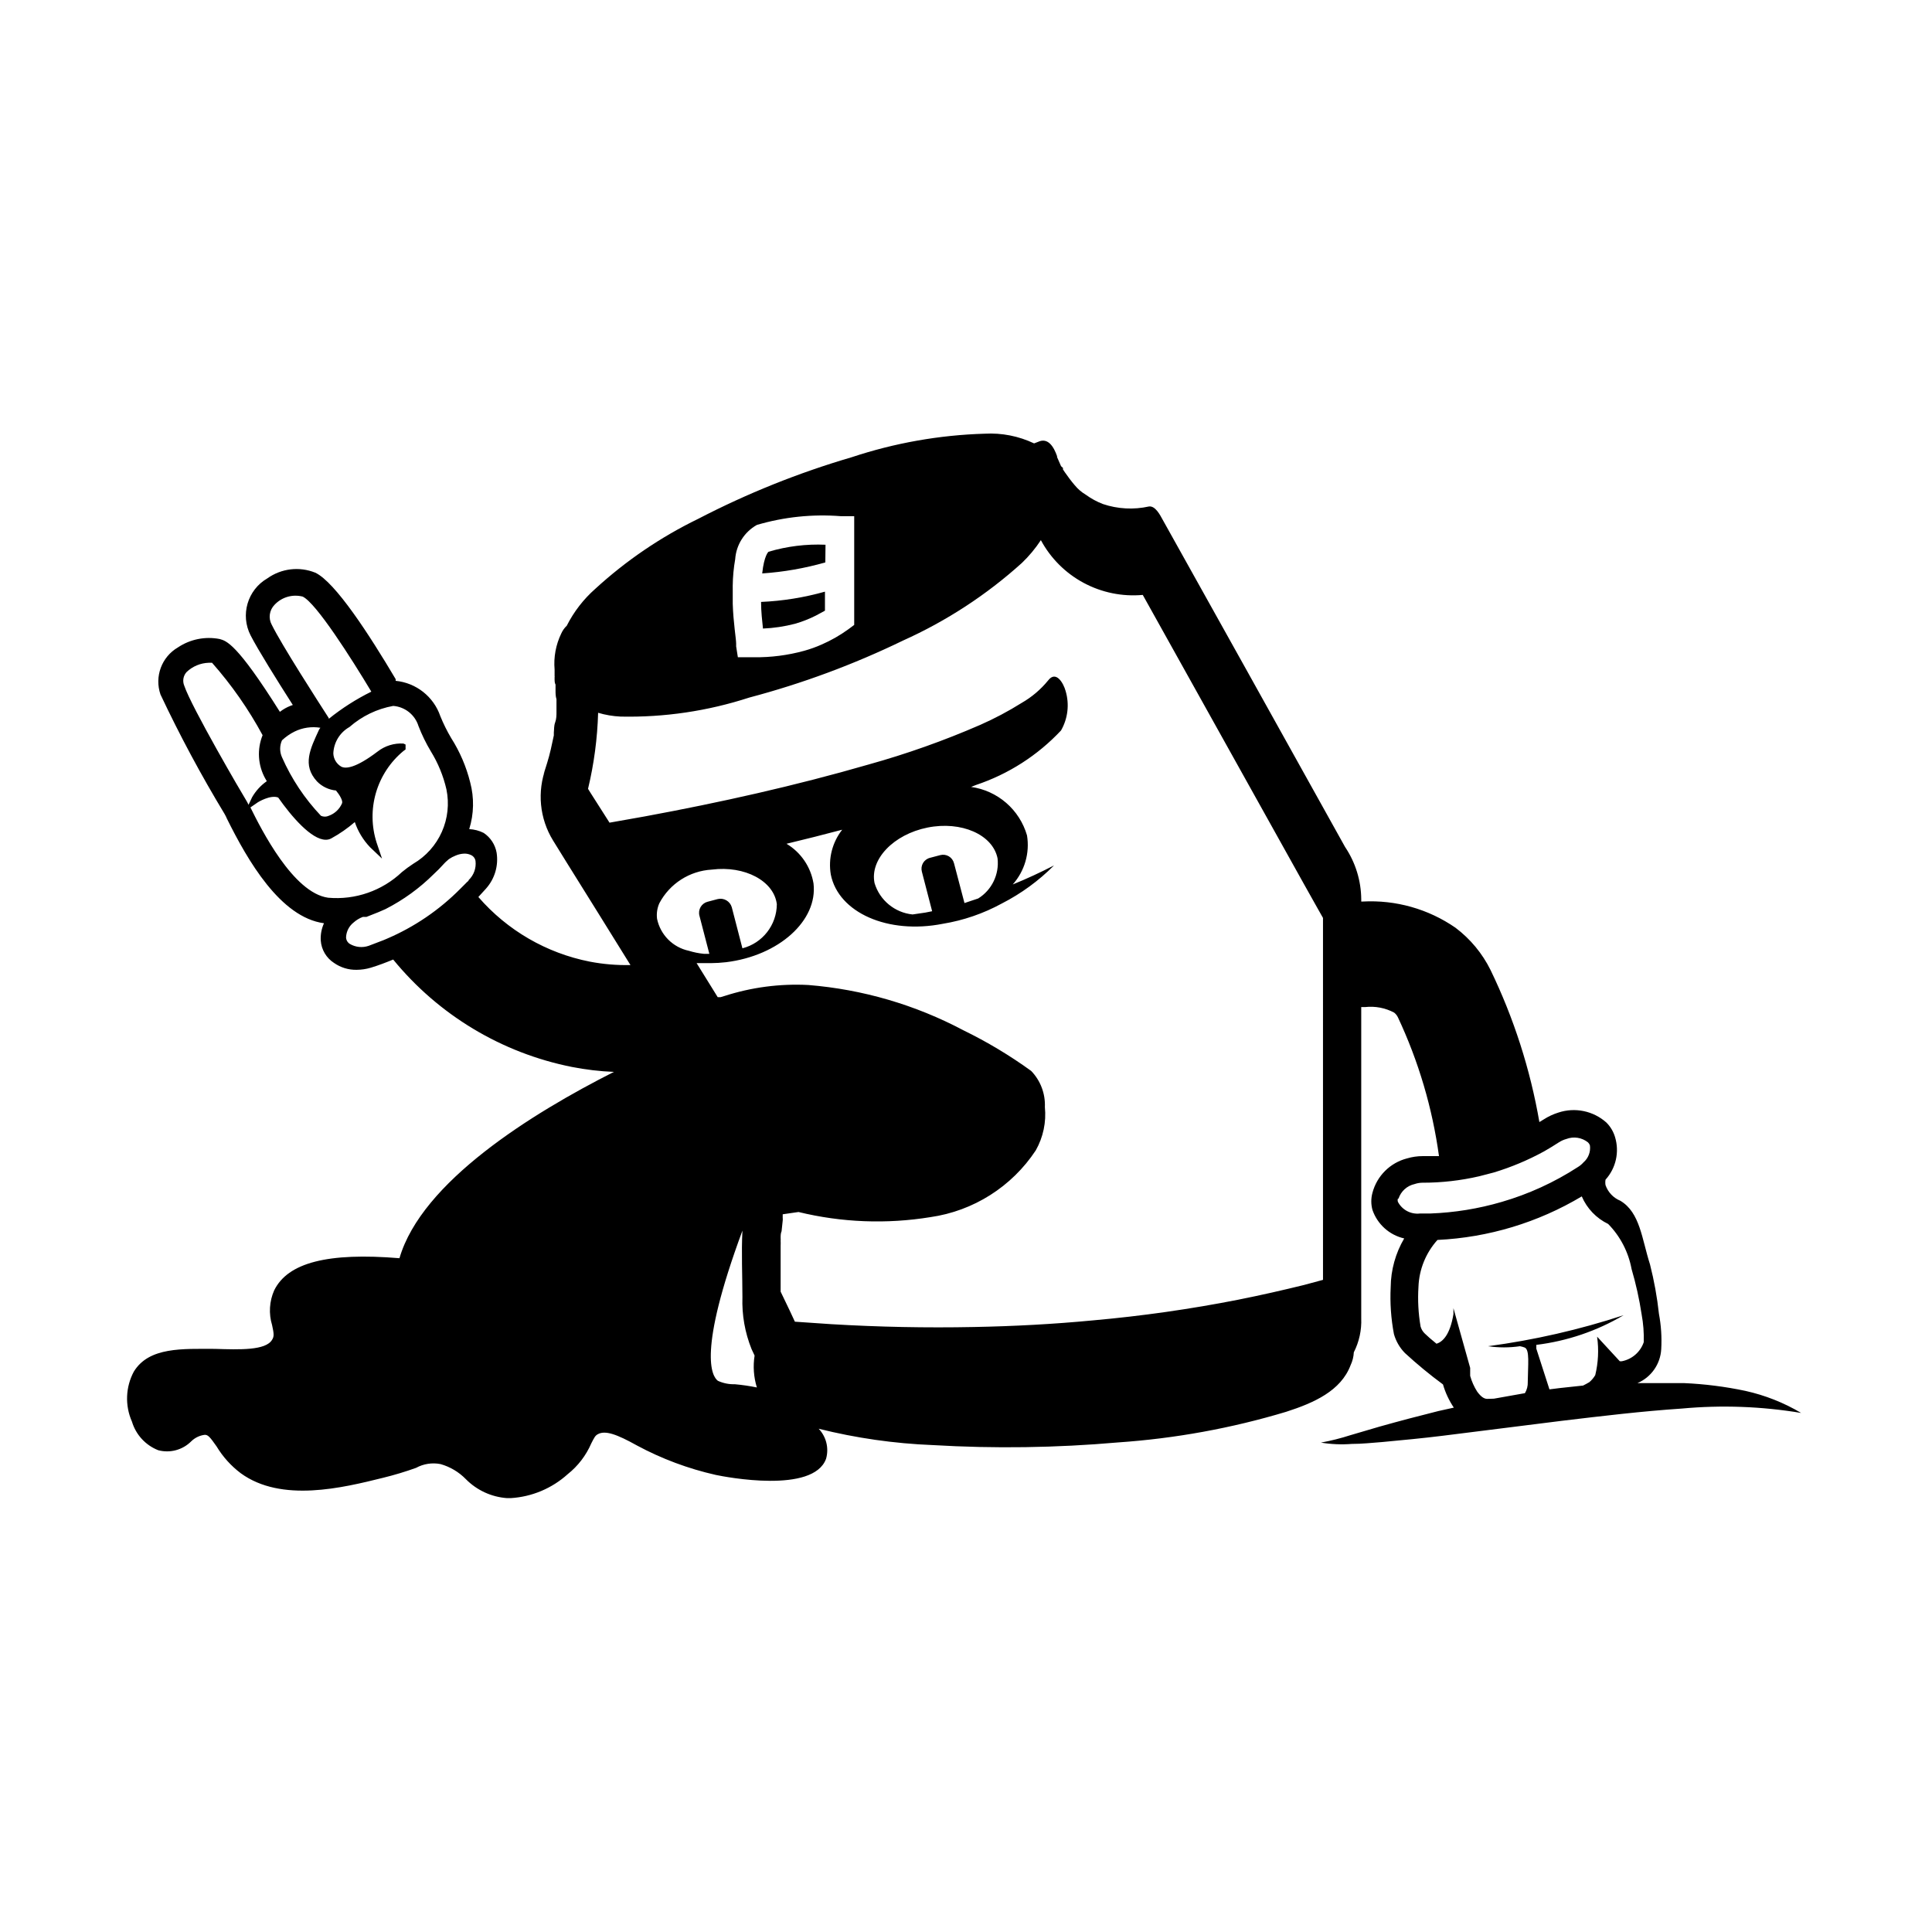 <?xml version="1.0" encoding="UTF-8"?>
<!-- Uploaded to: SVG Repo, www.svgrepo.com, Generator: SVG Repo Mixer Tools -->
<svg fill="#000000" width="800px" height="800px" version="1.1" viewBox="144 144 512 512" xmlns="http://www.w3.org/2000/svg">
 <g>
  <path d="m362.77 288.36c-5.106-0.223-10.215 0.406-15.113 1.863 0 0-1.16 0.957-1.664 5.742 5.664-0.383 11.27-1.359 16.727-2.922z"/>
  <path d="m354.66 309.31c1.91-0.547 3.766-1.273 5.543-2.168l2.418-1.309v-5.039c-5.519 1.559-11.199 2.473-16.93 2.723 0 2.672 0.301 5.039 0.504 7.055 2.859-0.121 5.695-0.543 8.465-1.262z"/>
  <path d="m606.56 512.6c-5.375-1.137-10.832-1.828-16.32-2.066h-12.293c3.648-1.555 6.094-5.055 6.297-9.02 0.176-3.121-0.027-6.25-0.605-9.32-0.48-4.418-1.273-8.793-2.367-13.098-2.168-6.75-2.621-13.754-7.859-16.879-1.84-0.75-3.269-2.254-3.93-4.133-0.086-0.48-0.086-0.977 0-1.461 2.762-3.059 3.719-7.34 2.519-11.285-0.434-1.465-1.23-2.801-2.32-3.879-3.461-3.07-8.297-4.07-12.695-2.617-1.367 0.426-2.672 1.035-3.879 1.812l-1.16 0.707 0.004-0.004c-2.418-13.973-6.773-27.539-12.949-40.305-2.176-4.398-5.352-8.227-9.27-11.184-7.199-4.981-15.848-7.426-24.586-6.953h-0.402v-0.555c-0.031-4.953-1.52-9.789-4.285-13.902l-26.148-46.953-22.266-39.906c-0.555-1.008-1.863-3.629-3.578-3.375-4.047 0.898-8.262 0.672-12.191-0.652-1.613-0.621-3.137-1.453-4.535-2.469-1.137-0.676-2.141-1.543-2.973-2.57-0.906-1.059-1.762-2.215-2.57-3.375l-0.504-0.754v-0.402l-0.504-0.457 0.301 0.453-0.301-0.453-1.059-2.418v-0.25c-0.855-2.418-2.367-5.039-5.039-3.777l-1.059 0.402 0.004-0.004c-4.082-1.938-8.586-2.82-13.098-2.566-12 0.355-23.879 2.461-35.27 6.246-14.047 4.117-27.66 9.582-40.656 16.324-9.934 4.828-19.113 11.074-27.258 18.539-3.117 2.746-5.68 6.066-7.555 9.773-0.617 0.586-1.113 1.289-1.461 2.066-1.441 2.973-2.051 6.281-1.766 9.57v1.664c0.027 0.117 0.027 0.238 0 0.352v0.656c0 0.25 0 0.855 0.25 1.309v0.707 0.805c0 0.754 0 1.562 0.25 2.367v0.453 2.215 0.605c0 0.957 0 1.914-0.352 2.871-0.352 0.957-0.25 1.812-0.352 2.719l0.004 0.004c-0.02 0.137-0.02 0.27 0 0.406v0.301c-0.504 2.418-1.059 5.039-1.762 7.254-0.352 1.258-1.812 5.441-0.301 1.211h-0.004c-2.414 6.406-1.727 13.566 1.863 19.395l3.68 5.945c5.644 9.035 11.25 18.055 16.828 27.055h-0.004c-3.613 0.082-7.227-0.223-10.781-0.906-11.473-2.258-21.867-8.289-29.523-17.129l2.066-2.266v-0.004c2.289-2.586 3.305-6.059 2.773-9.469-0.379-2.141-1.617-4.035-3.426-5.242-1.191-0.602-2.496-0.945-3.832-1.008 1.25-4.023 1.34-8.32 0.254-12.391-1.035-4.16-2.738-8.125-5.039-11.742-1.098-1.855-2.059-3.793-2.871-5.793-1.77-5.172-6.398-8.836-11.84-9.371v-0.453c-6.902-11.637-15.973-25.695-21.312-28.215v0.004c-4.211-1.699-8.996-1.129-12.695 1.512-5.266 3.055-7.211 9.699-4.434 15.113 1.965 3.828 7.004 11.891 11.184 18.438-0.961 0.316-1.875 0.754-2.719 1.312l-0.707 0.504c-11.484-18.289-14.207-18.793-15.969-19.297-3.828-0.746-7.793 0.051-11.035 2.215-4.332 2.519-6.277 7.758-4.633 12.496 5.109 10.832 10.773 21.395 16.977 31.641l0.352 0.656 0.25 0.555c5.543 11.184 14.207 26.199 25.746 27.762l0.004-0.004c-0.656 1.434-0.949 3.008-0.859 4.582 0.172 2.43 1.48 4.633 3.527 5.945 1.758 1.227 3.856 1.863 5.996 1.816 1.262-0.008 2.519-0.195 3.727-0.555 2.016-0.605 3.981-1.359 5.945-2.168 12.008 14.695 28.75 24.762 47.359 28.465 3.672 0.719 7.394 1.16 11.133 1.312-21.816 11.035-50.934 29.121-56.828 49.375-18.992-1.562-29.574 1.16-33.199 8.516v-0.004c-1.285 2.906-1.484 6.18-0.555 9.219 0.453 2.117 0.605 2.973 0 3.879-1.664 2.871-8.664 2.621-15.113 2.418-8.566 0-17.48-0.555-21.512 5.996h-0.004c-2.215 4.117-2.402 9.027-0.504 13.301 1.035 3.453 3.598 6.238 6.953 7.559 3.137 0.836 6.477-0.07 8.766-2.371 0.973-0.949 2.231-1.551 3.578-1.711 0.855 0 1.359 0.555 3.125 3.074 1.656 2.754 3.828 5.164 6.398 7.102 10.781 7.859 27.004 3.879 37.734 1.211 2.949-0.723 5.859-1.598 8.715-2.621 1.98-1.09 4.281-1.445 6.5-1.008 2.543 0.719 4.852 2.09 6.699 3.981 2.91 2.953 6.797 4.746 10.934 5.039h0.957c5.613-0.34 10.941-2.578 15.113-6.348 2.727-2.164 4.871-4.969 6.25-8.164 0.805-1.562 1.008-2.016 1.715-2.418 1.965-1.109 5.039 0 10.379 2.973h-0.004c6.582 3.539 13.617 6.168 20.906 7.809 2.621 0.555 25.844 5.039 29.223-4.281 0.801-2.812 0.055-5.844-1.965-7.961 9.902 2.477 20.031 3.93 30.23 4.332 16.367 0.969 32.785 0.73 49.121-0.703 15.102-1.035 30.039-3.754 44.535-8.113 7.356-2.367 14.508-5.543 17.078-12.344 0.508-1.074 0.801-2.238 0.859-3.426 1.418-2.785 2.094-5.891 1.965-9.016v-82.477h1.055c2.644-0.293 5.312 0.215 7.66 1.465 0.43 0.332 0.773 0.766 1.008 1.258 5.465 11.641 9.133 24.039 10.883 36.777h-4.281-0.004c-1.414 0-2.824 0.203-4.18 0.605-4.481 1.156-7.988 4.644-9.168 9.117-0.406 1.484-0.406 3.051 0 4.535 1.309 3.805 4.488 6.664 8.41 7.559-2.297 3.91-3.531 8.359-3.574 12.898-0.211 4.164 0.078 8.344 0.855 12.441 0.531 1.898 1.539 3.633 2.922 5.039 3.207 2.953 6.57 5.727 10.078 8.312 0.633 2.184 1.602 4.258 2.871 6.148l-4.082 0.906c-5.039 1.258-10.43 2.672-15.617 4.133l-7.707 2.266h-0.004c-2.555 0.824-5.164 1.48-7.809 1.965 2.699 0.445 5.438 0.562 8.164 0.352 2.719 0 5.391-0.301 8.113-0.504 5.391-0.504 10.73-1.008 16.02-1.664l31.738-3.981c10.531-1.258 21.059-2.519 31.59-3.223 10.551-0.973 21.184-0.582 31.637 1.16-4.578-2.719-9.562-4.691-14.762-5.844zm-111.95-33.152v3.727l-5.039 1.359c-5.742 1.41-11.488 2.719-17.332 3.879l0.004 0.004c-12.742 2.508-25.609 4.344-38.543 5.492-10.531 1.008-21.059 1.562-31.641 1.762-12.594 0.25-25.191 0-37.785-0.754l-9.621-0.656-1.359-2.922-2.418-5.039v-12.191c0.023-0.438 0.023-0.875 0-1.309 0.023-0.234 0.023-0.473 0-0.707 0-0.605 0-1.258 0.25-1.812l0.301-2.82v-0.004c0.031-0.234 0.031-0.469 0-0.703v-0.605-0.352l4.18-0.605h0.004c11.445 2.789 23.336 3.25 34.965 1.359 11.402-1.633 21.562-8.07 27.91-17.684 1.977-3.484 2.82-7.5 2.418-11.484 0.152-3.555-1.16-7.016-3.629-9.574-5.668-4.109-11.688-7.715-17.984-10.781-12.727-6.75-26.699-10.832-41.059-11.992-7.539-0.391-15.09 0.598-22.27 2.922l-1.008 0.301h-0.754l-1.059-1.715-4.281-6.902-0.25-0.402h3.731l-0.008 0.004c1.363-0.008 2.727-0.094 4.082-0.25 14.008-1.715 24.336-11.035 23.176-20.859-0.719-4.391-3.336-8.242-7.156-10.527 5.039-1.211 9.824-2.418 14.762-3.727v-0.004c-2.641 3.359-3.738 7.68-3.023 11.891 2.016 10.078 15.113 15.922 29.676 13.047 5.488-0.898 10.789-2.723 15.668-5.391 5.106-2.609 9.762-6.012 13.805-10.074-3.629 1.863-7.305 3.578-10.934 5.039 3.156-3.543 4.547-8.32 3.781-13-0.969-3.34-2.879-6.332-5.508-8.613-2.629-2.277-5.859-3.75-9.305-4.234l1.258-0.504c8.609-2.871 16.367-7.84 22.57-14.457 1.824-3.18 2.262-6.969 1.211-10.48-0.555-2.016-2.519-5.543-4.637-2.769-1.949 2.391-4.324 4.406-7 5.941-3.531 2.215-7.219 4.168-11.035 5.848-9.586 4.172-19.453 7.672-29.523 10.477-19.496 5.644-39.398 10.078-59.297 13.754l-9.371 1.664-5.039-7.91-0.656-1.059c1.586-6.606 2.481-13.359 2.672-20.152 1.934 0.578 3.93 0.914 5.945 1.008 11.57 0.246 23.102-1.457 34.105-5.039 14.043-3.715 27.691-8.777 40.762-15.113 11.5-5.172 22.125-12.105 31.484-20.555 1.902-1.82 3.59-3.848 5.039-6.047 2.586 4.801 6.523 8.734 11.324 11.312s10.254 3.691 15.68 3.199l42.773 76.73 3.477 6.195 1.512 2.672zm-153.86-84.137-2.82-10.883c-0.465-1.602-2.106-2.555-3.731-2.164l-2.672 0.707 0.004-0.004c-0.785 0.203-1.457 0.711-1.867 1.41-0.406 0.703-0.516 1.535-0.301 2.32l2.621 10.078h-1.461v-0.004c-1.352-0.133-2.684-0.402-3.981-0.805-4.234-0.906-7.531-4.227-8.414-8.465-0.18-1.406 0.031-2.836 0.605-4.133 2.75-5.203 8.027-8.59 13.906-8.914 8.766-1.109 16.473 3.023 17.23 9.168-0.035 5.516-3.777 10.316-9.121 11.688zm3.828 116.38c-1.93-0.395-3.879-0.68-5.844-0.855-1.543 0.047-3.078-0.266-4.484-0.906-1.562-1.16-5.492-7.406 6.5-39.801-0.301 5.945 0 11.891 0 17.633-0.16 4.703 0.664 9.387 2.418 13.754l0.805 1.715h0.004c-0.449 2.828-0.242 5.723 0.602 8.461zm-107.86-117.54c-0.617-0.379-0.996-1.043-1.008-1.766 0.066-1.539 0.801-2.977 2.016-3.93 0.707-0.629 1.527-1.125 2.418-1.461h0.957l3.176-1.258 1.965-0.855-0.004-0.004c4.684-2.398 8.969-5.508 12.699-9.219l1.359-1.309 1.512-1.613 0.352-0.352 0.805-0.707c0.566-0.387 1.176-0.707 1.816-0.957 0.719-0.305 1.484-0.477 2.266-0.504 0.59-0.012 1.176 0.105 1.715 0.352 0.672 0.277 1.152 0.891 1.258 1.613 0.219 1.871-0.449 3.738-1.812 5.039 0 0.301-0.504 0.504-0.707 0.805l-1.512 1.512c-5.582 5.637-12.203 10.137-19.496 13.25l-0.957 0.402-1.059 0.402-2.769 1.059c-1.656 0.57-3.481 0.387-4.988-0.5zm-14.66-56.277c2.121-1.039 4.516-1.391 6.852-1.008-0.137 0.156-0.254 0.324-0.355 0.504-2.316 5.039-4.535 9.371-0.555 13.703 1.34 1.379 3.129 2.234 5.039 2.418 1.008 1.211 1.863 2.719 1.613 3.375-0.66 1.555-1.938 2.758-3.527 3.328-0.656 0.301-1.41 0.301-2.066 0-4.312-4.539-7.809-9.789-10.328-15.52-0.645-1.426-0.645-3.059 0-4.484 0.992-0.93 2.109-1.711 3.328-2.316zm9.07-3.578c-2.82-4.383-12.496-19.398-15.113-24.738l-0.004 0.004c-0.941-1.738-0.633-3.887 0.754-5.293 1.902-2.031 4.762-2.859 7.457-2.164 3.578 1.715 12.898 16.375 18.188 25.191v-0.004c-4.016 1.98-7.801 4.398-11.285 7.207zm-16.828 16.02 0.402 0.707c-1.59 1.109-2.914 2.555-3.883 4.234l-0.957 2.016c-0.203-0.453-0.441-0.891-0.703-1.312-0.957-1.512-14.461-24.637-16.324-30.23v0.004c-0.52-1.227-0.285-2.641 0.605-3.629 1.59-1.523 3.691-2.402 5.894-2.469h0.855c5.184 5.867 9.68 12.309 13.402 19.195-1.512 3.738-1.254 7.961 0.703 11.488zm-1.965 6.297s3.324-2.066 5.391-1.258c3.527 5.039 8.816 11.184 12.594 11.184v0.004c0.508 0.008 1.012-0.113 1.461-0.355 2.227-1.219 4.32-2.672 6.246-4.332 0.844 2.484 2.219 4.754 4.031 6.652l3.176 3.023-1.414-4.184c-1.387-4.301-1.453-8.918-0.188-13.258 1.27-4.34 3.809-8.199 7.293-11.074l0.555-0.402v-1.309l-0.555-0.25v-0.004c-2.465-0.16-4.906 0.594-6.852 2.113-5.844 4.434-8.516 4.637-9.672 3.981h-0.004c-1.23-0.734-2.008-2.043-2.062-3.477 0.113-2.918 1.734-5.57 4.281-7.004 3.285-2.879 7.289-4.812 11.586-5.59 3.121 0.234 5.777 2.352 6.703 5.34 0.898 2.324 1.992 4.562 3.273 6.699 1.918 3.113 3.316 6.516 4.133 10.078 0.781 3.789 0.355 7.727-1.215 11.258-1.574 3.535-4.215 6.488-7.551 8.441-1.051 0.68-2.059 1.418-3.023 2.215-5.242 4.965-12.359 7.441-19.551 6.801-9.27-1.258-17.734-18.137-20.605-23.93zm190.89 25.492-3.629 1.211-2.769-10.531-0.004 0.004c-0.188-0.781-0.688-1.453-1.379-1.863-0.695-0.406-1.523-0.516-2.297-0.305l-2.672 0.707c-0.781 0.188-1.453 0.688-1.863 1.379-0.406 0.695-0.516 1.523-0.305 2.297l2.719 10.48-1.762 0.352-3.426 0.504c-4.727-0.484-8.699-3.762-10.074-8.312-1.309-6.297 5.039-12.898 14.008-14.711s17.332 1.863 18.59 8.16v0.004c0.484 4.238-1.516 8.379-5.141 10.629zm-36.379-101.31h3.527v28.816l-1.562 1.16c-2.199 1.594-4.562 2.945-7.055 4.031-1.5 0.668-3.051 1.223-4.633 1.664-4.332 1.191-8.809 1.77-13.301 1.711h-4.281l-0.453-2.871v-0.707c0-1.309-0.754-5.594-0.906-10.578v-3.777l-0.004-1.008c0.027-2.367 0.246-4.727 0.656-7.055 0.262-3.797 2.422-7.207 5.742-9.07 7.219-2.125 14.77-2.91 22.27-2.316zm171.3 233.92c-0.855 0-1.664-0.555-2.672-1.914-0.824-1.293-1.453-2.703-1.863-4.18-0.016-0.27-0.016-0.539 0-0.809v-1.309l-4.434-15.82v1.562c-0.906 5.543-2.871 7.356-4.484 7.859-1.309-1.059-2.469-2.066-3.125-2.719-0.531-0.512-0.914-1.156-1.105-1.867-0.59-3.457-0.777-6.977-0.555-10.477 0.164-4.613 1.949-9.02 5.035-12.445 13.504-0.641 26.637-4.606 38.242-11.539 1.375 3.203 3.859 5.797 7 7.309 3.207 3.273 5.363 7.43 6.199 11.938 1.16 3.949 2.051 7.973 2.668 12.043 0.449 2.426 0.637 4.891 0.555 7.356-0.887 2.594-3.098 4.516-5.793 5.039h-0.555l-5.996-6.5v-0.352 0.453c0.465 3.359 0.293 6.777-0.504 10.074-0.41 0.703-0.938 1.336-1.559 1.863-0.555 0.301-1.109 0.656-1.664 0.906l-6.098 0.656-2.82 0.352-3.477-10.781v-1.008c8.168-1 16.039-3.676 23.125-7.859-11.695 3.836-23.719 6.586-35.922 8.215 2.809 0.414 5.66 0.414 8.465 0 0.43 0.078 0.852 0.199 1.258 0.352 1.359 0.605 0.855 4.535 0.805 9.168h0.004c0.035 1.027-0.227 2.043-0.758 2.922l-8.211 1.461zm-23.531-53.051c0.637-1.961 2.269-3.441 4.285-3.879 0.648-0.223 1.328-0.34 2.016-0.352 5.086 0.008 10.156-0.566 15.113-1.715l3.879-1.008c4.613-1.402 9.07-3.273 13.301-5.59 1.309-0.754 2.57-1.512 3.879-2.367 0.621-0.406 1.301-0.711 2.016-0.91 1.941-0.738 4.125-0.391 5.742 0.91 0.234 0.223 0.406 0.5 0.504 0.805 0.223 1.688-0.418 3.375-1.711 4.484-0.438 0.496-0.945 0.922-1.512 1.258-6.231 4.043-13.023 7.148-20.152 9.219-6.164 1.809-12.527 2.84-18.945 3.074h-2.719c-2.394 0.281-4.719-0.941-5.844-3.074-0.102-0.293-0.102-0.609 0-0.906l-3.477-0.805z"/>
 </g>
</svg>